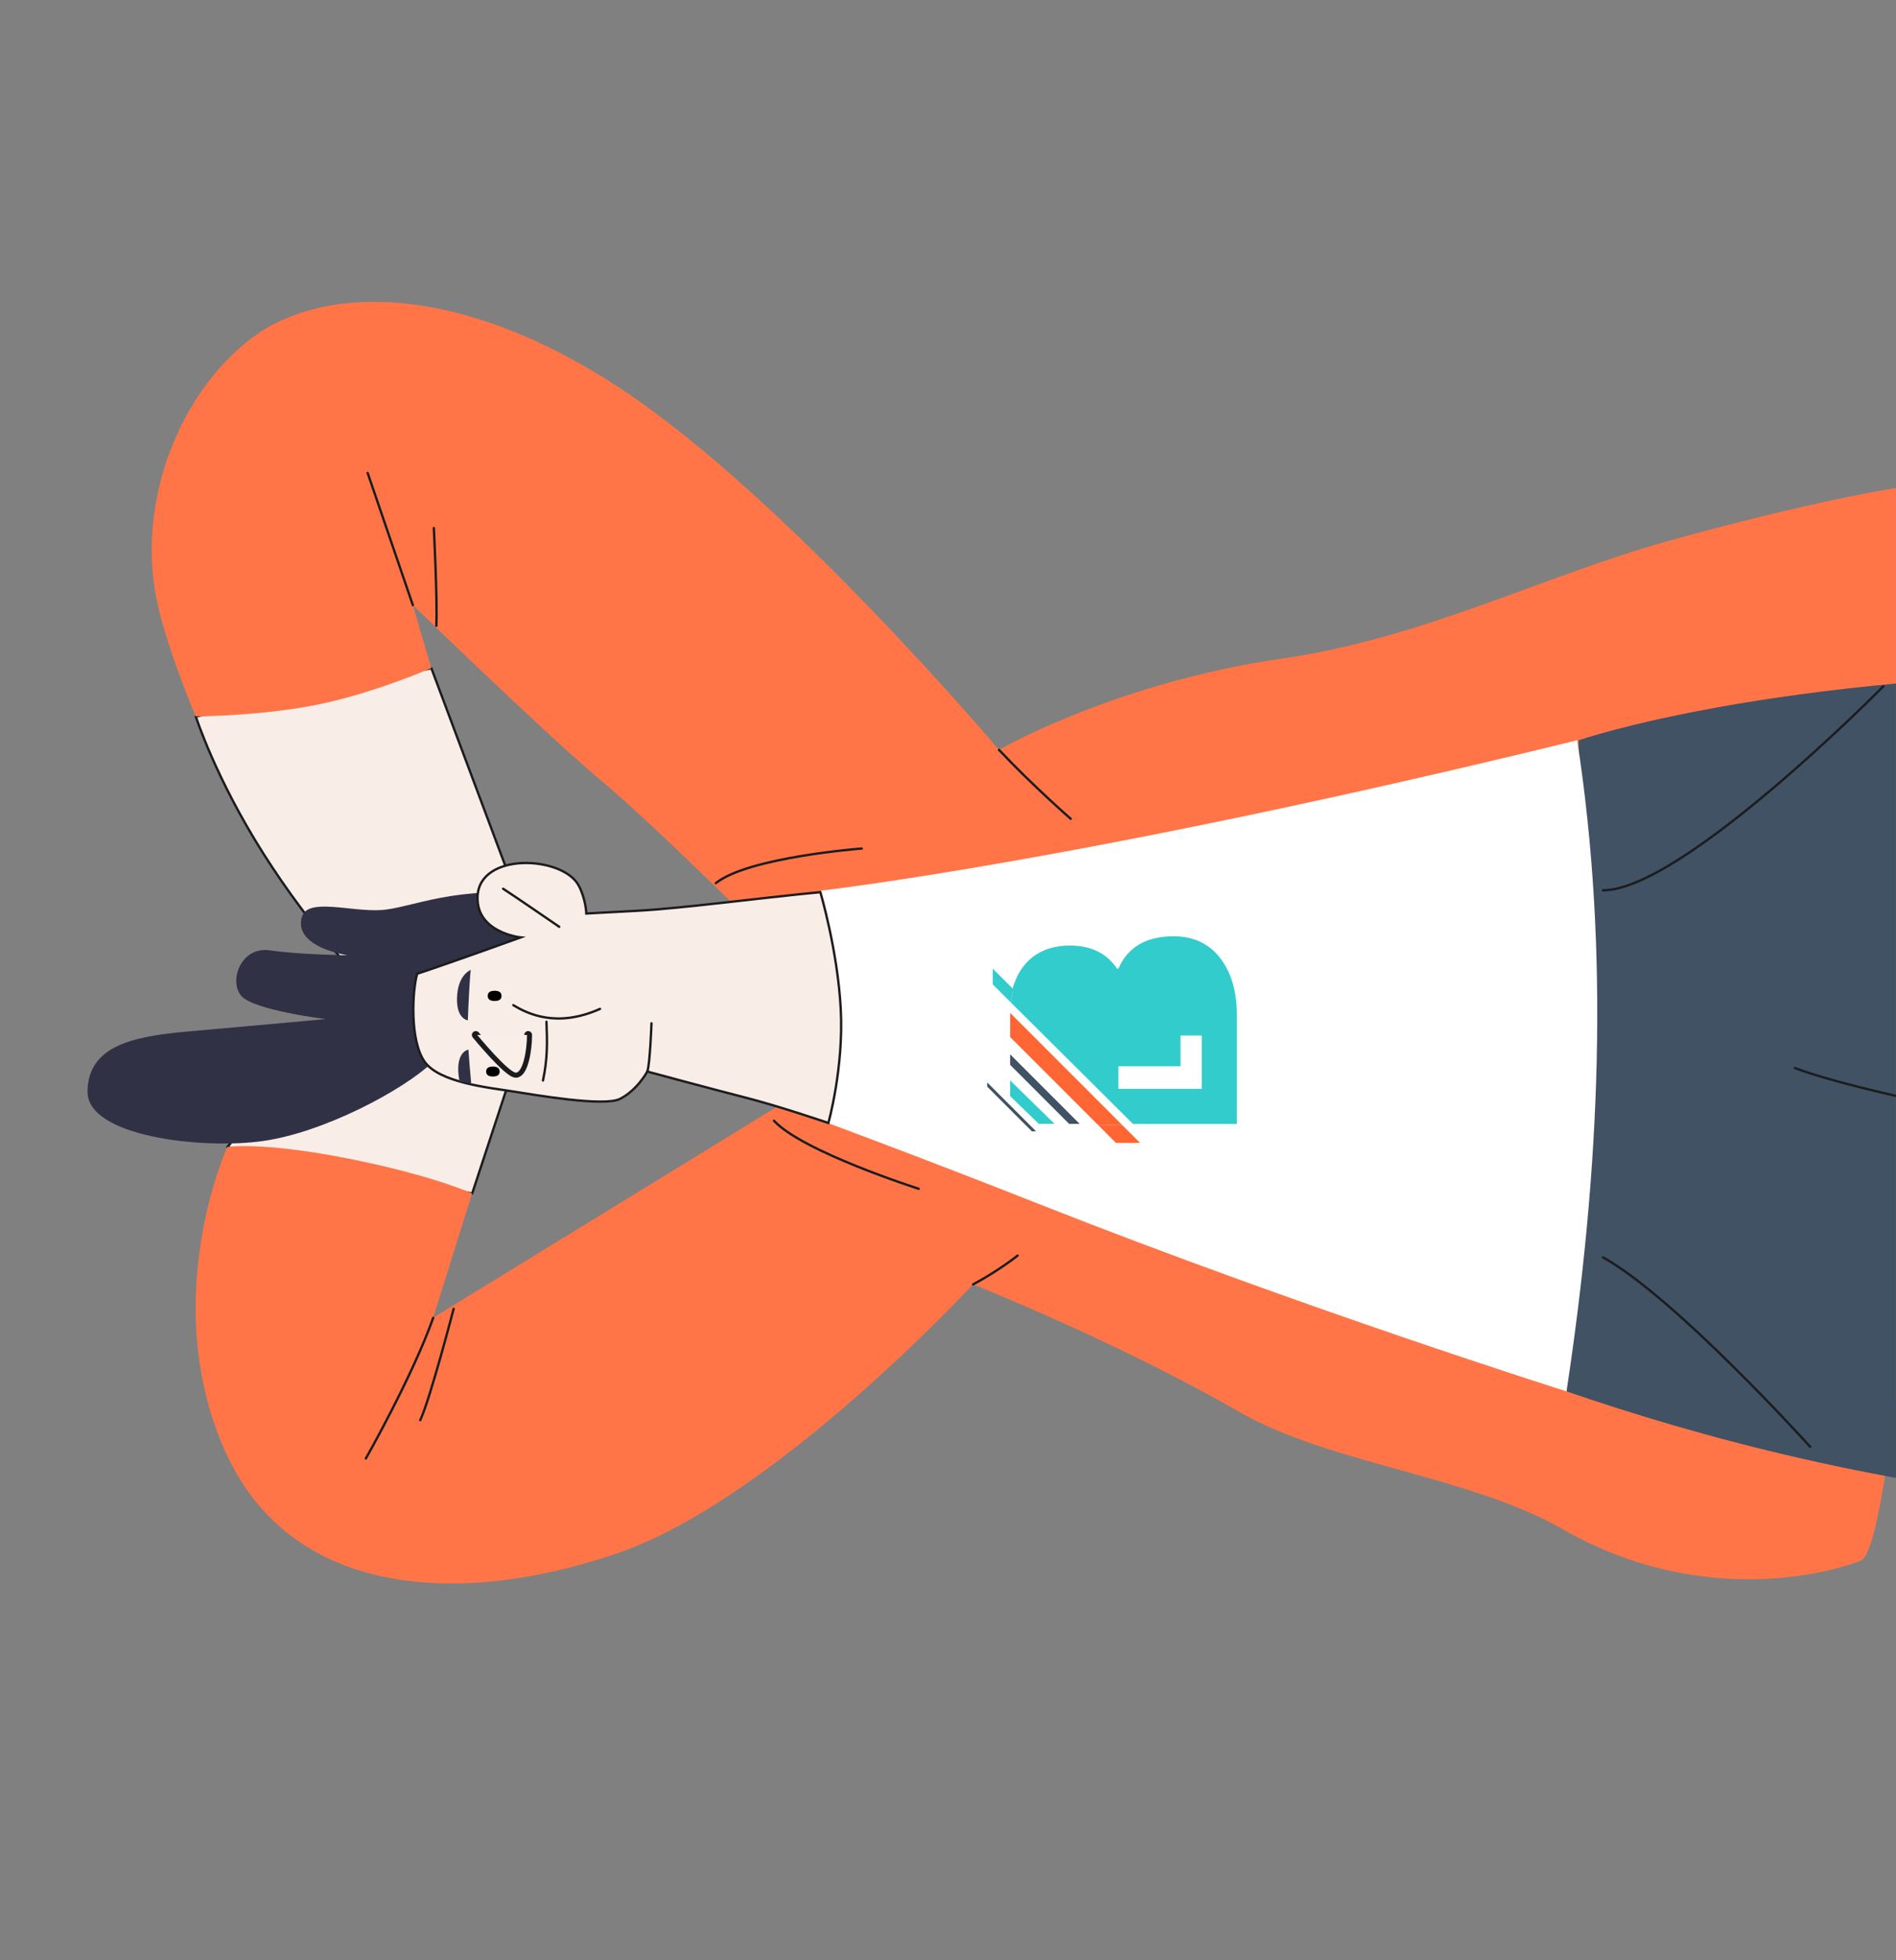 <svg xmlns="http://www.w3.org/2000/svg" xmlns:xlink="http://www.w3.org/1999/xlink" id="Layer_2" viewBox="0 0 404.21 417.64"><rect x="0" y="0" width="404.21" height="417.64" fill="#808080" stroke="none"/><defs><style>.cls-1{clip-path:url(#clippath);}.cls-2,.cls-3,.cls-4{fill:none;}.cls-2,.cls-5,.cls-6,.cls-7,.cls-8,.cls-9,.cls-10,.cls-11,.cls-12{stroke-width:0px;}.cls-13{stroke-miterlimit:10;}.cls-13,.cls-3,.cls-4,.cls-14{stroke:#1b1c1e;}.cls-13,.cls-3,.cls-14{stroke-width:.5px;}.cls-13,.cls-14{fill:#f9ede7;}.cls-3,.cls-4,.cls-14{stroke-linecap:round;stroke-linejoin:round;}.cls-4{stroke-width:1.66px;}.cls-6{fill:#f9efe8;}.cls-7{fill:#3cc;}.cls-8{fill:#405264;}.cls-9{fill:#303145;}.cls-10{fill:#ff7547;}.cls-11{fill:#f63;}.cls-12{fill:#fff;}</style><clipPath id="clippath"><rect class="cls-2" x="-6.72" y="6.72" width="417.64" height="404.21" transform="translate(410.92 6.72) rotate(90)"></rect></clipPath></defs><g id="Layer_1-2"><g class="cls-1"><path class="cls-14" d="m91.96,142.38l16.81,44.89,1.98,36.39-10.09,30.65-52.2-9.89,29.27-34.61s-11.27-11.67-21.55-27.88c-10.28-16.22-14.44-29.27-14.44-29.27l50.23-10.28Z"></path><path class="cls-10" d="m412.57,103.54c-1.92-1.54-29.02,3.92-57.35,11.86-26.28,7.37-51.81,20.57-81.87,24.92-35.67,5.16-60.38,19.45-60.38,19.45,0,0-45.09-53.39-80.28-76.73-35.2-23.33-64.6-22.41-79.63-10.55-15.03,11.86-23.2,33.75-20.04,53.26,1.71,10.54,8.7,26.89,8.7,26.89,0,0,13.05,0,25.31-2.37,12.26-2.37,24.92-7.91,24.92-7.91l-3.95-13.45s28.48,27.68,40.34,37.57c11.86,9.89,39.15,37.18,39.15,37.18l1.58,30.06-76.73,47.06,8.31-26.5s-8.7-3.95-26.89-7.51c-18.19-3.56-25.31-2.37-25.31-2.37,0,0-14.63,32.03-.79,64.07,13.84,32.03,50.23,34.01,83.84,22.54,33.62-11.47,75.93-57.35,75.93-57.35,0,0,30.72,12.19,56.82,27.21,19.13,11.01,49.06,13.6,68.82,24.92,31.22,17.89,59.82,8.35,63.67,6.72,10.28-4.35,21.75-224.24,15.82-228.99Z"></path><path class="cls-8" d="m333.97,296.47c57.14,19.55,148.69,40.97,324,18.62,98.61-12.57,161.17-33.97,161.17-33.97,0,0-1.58-8.7-8.59-13.2,6.33-7.91-6.84-20.81,3.05-42.17,12.35-26.67,11.47-38.36,11.47-38.36,0,0-55.52-16.86-113.11-22.15-47.22-4.34-97.45-9.32-151.39-14.64-34.91-3.45-75.2-7.59-103.24-7.45-80.2.4-120.77,14.59-120.77,14.59l-2.6,138.74Z"></path><path class="cls-12" d="m175.08,189.76s56.36-6.33,161.16-32.03c6.91,44.69,4.95,91.18-2.27,138.74,0,0-56.26-17.73-112.54-39.95-24.25-9.58-45.16-17.32-45.16-17.32l-1.19-49.44Z"></path><path class="cls-9" d="m115.86,190.75c-18.69-2.37-28.15,2.77-34.61,3.16-6.46.4-15.52-2.63-16.84,1.33-1.32,3.96,2.5,6.99,9.62,8.31,0,0-10.15-.13-16.48-1.05-6.33-.92-8.83,6.72-6.06,9.76,2.77,3.03,17.93,4.88,17.93,4.88,0,0-17.14,1.58-29.27,2.64-12.13,1.05-21.36,3.16-21.49,12.79-.13,9.62,24.52,12.39,37.44,10.55,12.92-1.85,29.66-10.68,36.25-16.87l26.27-25.98-2.77-9.49Z"></path><path class="cls-13" d="m174.88,190.1c-13.71,1.32-29.27,3.43-38.76,3.95l-11.12.6s-.11-3.14-1.64-5.98c-3.4-6.32-21.19-7.2-21.55,2.37-.3,7.71,9.2,8.7,9.2,8.7,0,0-13.78,4.99-22.08,7.75-1.05,3.69-1.58,14.24,1.58,18.72,3.16,4.48,13.71,5.54,18.72,6.33,5.01.79,19.54,3.31,22.94,1.61,3.69-1.85,5.83-5.83,5.83-5.83,0,0,13.68,3.7,20.93,5.55,7.25,1.85,17.67,5.41,17.67,5.41,0,0,3.3-11.73,2.64-24.26-.66-12.52-4.35-24.92-4.35-24.92Z"></path><path class="cls-5" d="m105.45,213.29c-.97,0-1.47-.37-1.47-1.09s.49-1.09,1.47-1.09,1.47.37,1.47,1.09-.49,1.09-1.47,1.09Z"></path><path class="cls-5" d="m105.08,229.38c-.95,0-1.44-.36-1.44-1.06s.48-1.06,1.44-1.06,1.44.36,1.44,1.06-.48,1.06-1.44,1.06Z"></path><path class="cls-3" d="m116.5,217.71c.18,4.48.25,7.77-.74,12.52"></path><path class="cls-9" d="m97.79,229.3c.05.43.13.82.22,1.18.8.13,1.62.23,2.44.31-.24-2.49-.47-5.47-.59-7.14,0,0-2.72.37-2.07,5.65Z"></path><path class="cls-9" d="m100.36,206.65c-.25,2.06-.53,8.08-.62,10.76,0,0-2.73-.27-2.26-5.57.38-4.3,2.89-5.18,2.89-5.18Z"></path><path class="cls-3" d="m109.43,214.18c2.97,1.78,9.2,4.94,18.49.79"></path><path class="cls-3" d="m107.26,189.37c1.88,1.19,11.96,8.11,11.96,8.11"></path><path class="cls-3" d="m138,228.32c.59-1.68.89-10.28.89-10.28"></path><path class="cls-4" d="m112.6,220.53c0,3.3-.86,8.15-2.57,8.28-1.71.13-8.6-8.28-8.6-8.28"></path><path class="cls-6" d="m112.6,220.53c0,3.3-.86,8.15-2.57,8.28-1.71.13-8.6-8.28-8.6-8.28h11.17Z"></path><path class="cls-3" d="m112.6,220.53c0,3.3-.86,8.15-2.57,8.28-1.71.13-8.6-8.28-8.6-8.28"></path><line class="cls-3" x1="88.01" y1="128.93" x2="78.38" y2="100.78"></line><path class="cls-3" d="m92.36,280.8c-4.48,12.58-14.37,29.98-14.37,29.98"></path><path class="cls-3" d="m89.59,302.61c2.11-4.48,7.12-23.73,7.12-23.73"></path><path class="cls-3" d="m93.02,133.34c.26-5.27-.53-20.83-.53-20.83"></path><path class="cls-3" d="m152.61,188.18c6.86-5.54,31.11-7.38,31.11-7.38"></path><path class="cls-3" d="m165,238.8c6.06,6.59,30.85,14.5,30.85,14.5"></path><path class="cls-3" d="m207.45,273.68c5.54-2.97,9.49-6.14,9.49-6.14"></path><path class="cls-3" d="m212.98,159.78c7.12,7.57,15.29,14.69,15.29,14.69"></path><path class="cls-3" d="m341.76,267.92c15.58,8.69,44.15,40.35,44.15,40.35"></path><path class="cls-3" d="m341.76,189.7c16.88,0,59.74-43.45,59.74-43.45"></path><path class="cls-3" d="m382.67,227.57c25.97,9.93,150.67,30.24,217.51,33.52,75.97,3.72,210.37,6.83,210.37,6.83"></path></g><path class="cls-7" d="m238.43,206.39h-.27c-2.25-3.28-5.6-4.92-10.04-4.92-6.43,0-10.71,3.4-12.29,9.38l28.9,28.65h18.96v-23.21c0-4.99-1.16-9.01-3.55-12.15-2.39-3.07-5.67-4.64-9.97-4.64-5.8,0-9.76,2.32-11.74,6.9Zm17.77,14.25v11.37h-17.77v-4.8h13.25v-6.57h4.52Z"></path><path class="cls-7" d="m215.54,213.64c.12-.99.31-1.93.55-2.81l-4.44-4.44v3.36l3.89,3.89Z"></path><path class="cls-7" d="m241.56,239.5h3.36l-28.83-28.67c-.24.88-.43,1.82-.55,2.81l26.02,25.86Z"></path><polygon class="cls-7" points="221.46 239.47 224.82 239.47 215.35 230.2 215.35 233.55 221.46 239.47"></polygon><polygon class="cls-8" points="230.18 239.48 215.35 224.65 215.35 226.89 227.94 239.48 230.18 239.48"></polygon><polygon class="cls-11" points="242.98 243.45 239.18 239.66 234.04 239.66 237.9 243.53 242.9 243.53 242.98 243.45"></polygon><path class="cls-11" d="m215.37,215.85c0,.29-.01.59-.01.89v4.24l18.68,18.68h5.15l-23.82-23.82Z"></path><polygon class="cls-8" points="215.35 235.53 210.46 230.64 210.46 231.53 215.35 236.43 219.99 241.06 220.88 241.06 215.35 235.53"></polygon></g></svg>
